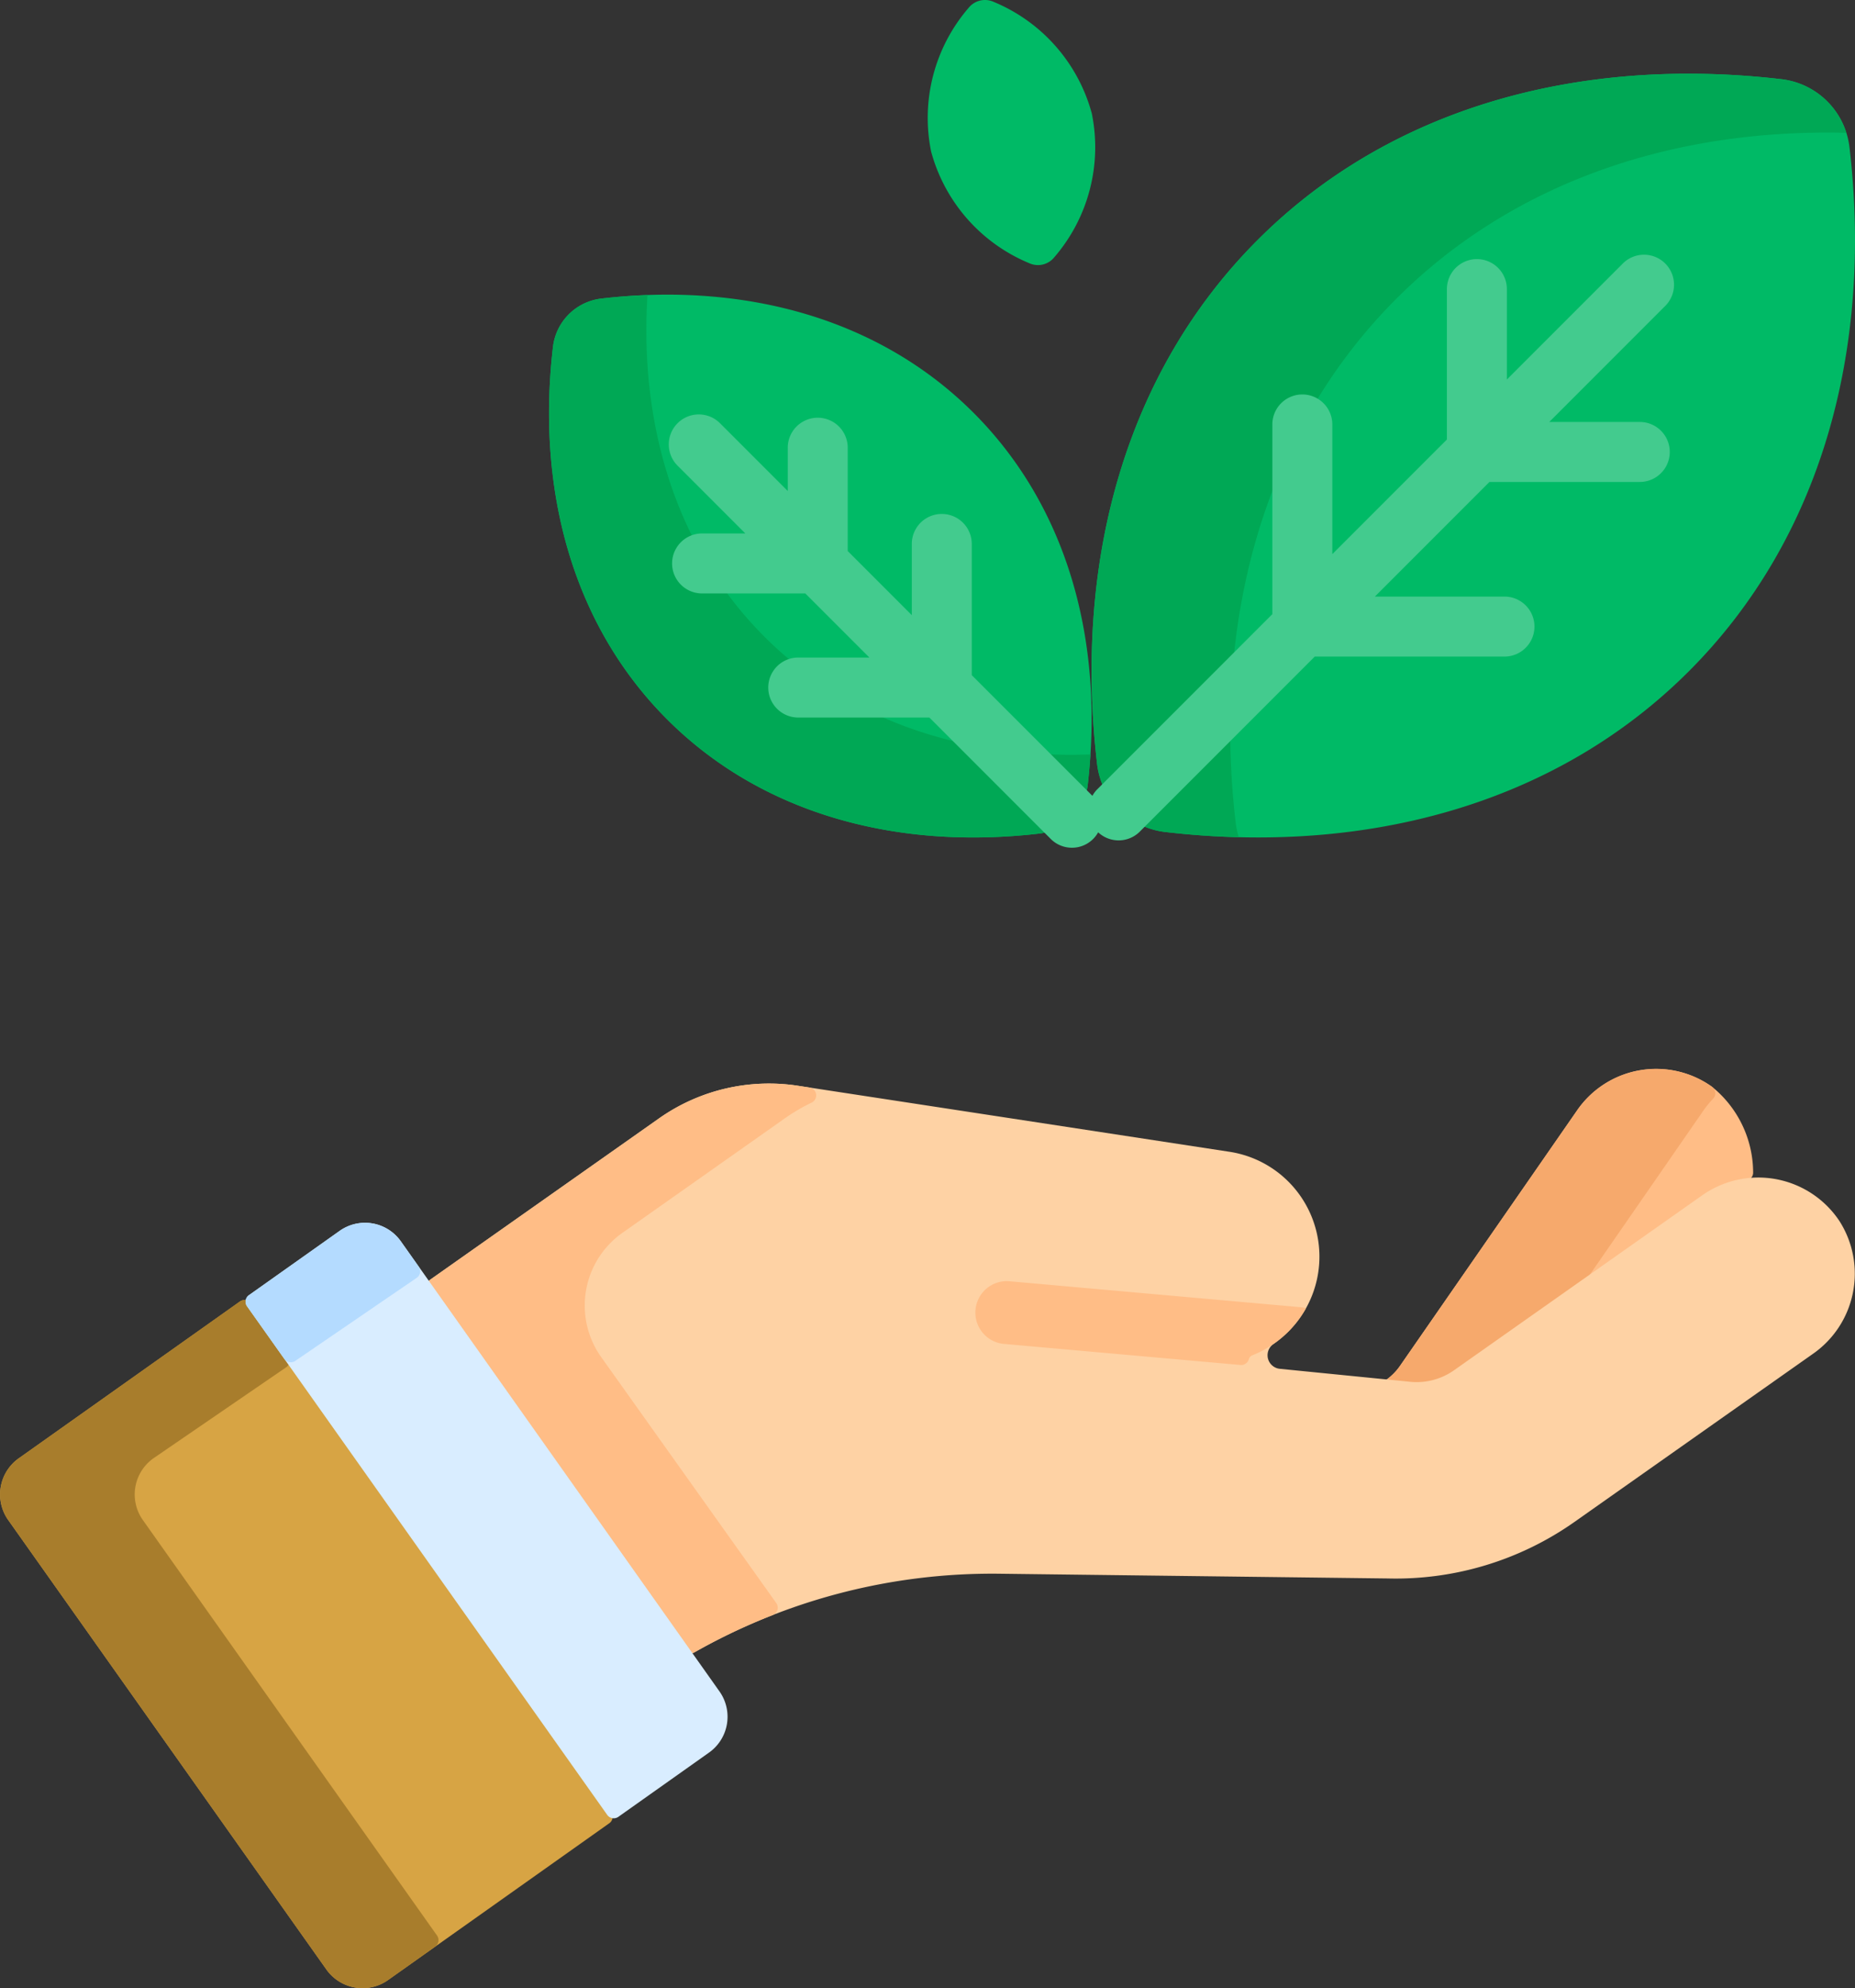 <?xml version="1.0" encoding="UTF-8"?>
<svg xmlns="http://www.w3.org/2000/svg" width="95.216" height="101.999" viewBox="0 0 95.216 101.999">
  <rect x="0" y="0" width="95.216" height="101.999" fill="#333333" stroke="none"/>
  <path data-name="Path 3047" d="M94.933 7.555a3.981 3.981 0 0 0-3.491-3.491c-10.344-1.205-20.074 1.435-26.884 8.245s-9.451 16.541-8.245 26.884a3.981 3.981 0 0 0 3.491 3.491c10.344 1.205 20.074-1.435 26.885-8.245s9.45-16.541 8.245-26.884z" fill="#00ba66"></path>
  <path data-name="Path 3048" d="M63.427 42.213c-1.205-10.344 1.435-20.074 8.245-26.885 5.972-5.972 14.191-8.737 23.1-8.514a3.981 3.981 0 0 0-3.33-2.75c-10.344-1.205-20.074 1.435-26.885 8.245s-9.45 16.541-8.245 26.885a3.981 3.981 0 0 0 3.491 3.491q1.909.222 3.785.269a4.011 4.011 0 0 1-.161-.741z" fill="#00a855"></path>
  <path data-name="Path 3049" d="M28.383 17.799a2.83 2.83 0 0 1 2.481-2.481c7.351-.857 14.267 1.02 19.107 5.86s6.72 11.751 5.859 19.106a2.83 2.83 0 0 1-2.481 2.481c-7.351.857-14.267-1.02-19.107-5.86s-6.716-11.755-5.859-19.106z" fill="#00ba66"></path>
  <path data-name="Path 3050" d="M39.236 32.665c-4.491-4.491-6.429-10.77-6-17.526q-1.176.042-2.372.18a2.83 2.83 0 0 0-2.481 2.481c-.857 7.351 1.02 14.267 5.86 19.107s11.756 6.716 19.107 5.86a2.829 2.829 0 0 0 2.481-2.481c.062-.529.108-1.056.141-1.58-6.454.232-12.42-1.725-16.736-6.041z" fill="#00a855"></path>
  <path data-name="Path 3051" d="M49.713.409a1.078 1.078 0 0 1 1.3-.309 8.642 8.642 0 0 1 5.028 5.72 8.643 8.643 0 0 1-1.918 7.371 1.078 1.078 0 0 1-1.3.309 8.642 8.642 0 0 1-5.028-5.72A8.643 8.643 0 0 1 49.713.409z" fill="#00ba66"></path>
  <path data-name="Path 3052" d="M84.164 21.648h-4.64l5.92-5.92a1.54 1.54 0 1 0-2.177-2.177l-5.92 5.92v-4.638a1.539 1.539 0 0 0-3.078 0v7.716l-5.882 5.881v-6.653a1.539 1.539 0 0 0-3.078 0v9.732l-8.948 8.948a1.54 1.54 0 1 0 2.177 2.177l8.948-8.948h9.738a1.539 1.539 0 1 0 0-3.078h-6.653l5.882-5.881h7.716a1.539 1.539 0 0 0 0-3.078z" fill="#43cb8e"></path>
  <path data-name="Path 3053" d="M56.109 40.868l-6.229-6.229v-6.732a1.539 1.539 0 1 0-3.078 0v3.653l-3.289-3.289v-5.3a1.539 1.539 0 1 0-3.078 0v2.221l-3.447-3.447a1.54 1.54 0 1 0-2.177 2.177l3.447 3.447h-2.221a1.539 1.539 0 0 0 0 3.078h5.3l3.289 3.289h-3.653a1.539 1.539 0 1 0 0 3.078h6.732l6.229 6.229a1.539 1.539 0 0 0 2.177-2.176z" fill="#43cb8e"></path>
  <path data-name="Path 3054" d="M72.535 71.243a2.88 2.88 0 0 0 1.974-.529l12.869-9.256a4.91 4.91 0 0 1 2.254-.89.409.409 0 0 0 .355-.417 5.671 5.671 0 0 0-2.109-4.392 4.931 4.931 0 0 0-6.938 1.223l-9.08 13.093a2.922 2.922 0 0 1-1.162.982z" fill="#ffbd86"></path>
  <path data-name="Path 3055" d="M87.432 56.983a5.043 5.043 0 0 1 .494-.606.408.408 0 0 0-.044-.614 4.932 4.932 0 0 0-6.938 1.223l-9.08 13.093a2.921 2.921 0 0 1-1.162.982l1.837.187a2.879 2.879 0 0 0 1.974-.53l6.728-4.839a.409.409 0 0 0 .1-.1z" fill="#f6a96c"></path>
  <path data-name="Path 3056" d="M94.421 62.652a5 5 0 0 0-7.044-1.328l-12.744 8.979a3.331 3.331 0 0 1-2.248.591l-6.688-.666a.7.7 0 0 1-.34-1.267 5.441 5.441 0 0 0-2.278-9.873l-22.126-3.383a9.8 9.8 0 0 0-7.123 1.673l-11.745 8.275a.41.41 0 0 0-.1.573l13.124 18.431a.408.408 0 0 0 .535.117 30.965 30.965 0 0 1 15.659-4.033l19.937.243a15.94 15.94 0 0 0 9.576-2.9l12.216-8.607a5.014 5.014 0 0 0 1.389-6.825z" fill="#fed2a4"></path>
  <path data-name="Path 3057" d="M31.952 63.249l8.332-5.871a9.713 9.713 0 0 1 1.372-.806.409.409 0 0 0-.11-.776l-.593-.091a9.8 9.8 0 0 0-7.123 1.673l-11.745 8.275a.41.41 0 0 0-.1.573l13.124 18.431a.408.408 0 0 0 .535.117 30.945 30.945 0 0 1 4.014-1.909.409.409 0 0 0 .187-.619l-8.986-12.619a4.564 4.564 0 0 1 1.093-6.378z" fill="#ffbd86"></path>
  <path data-name="Path 3058" d="M63.659 70.03a.411.411 0 0 0 .445-.294.281.281 0 0 1 .177-.2 5.488 5.488 0 0 0 2.755-2.416 1.629 1.629 0 0 0-.3-.055L51.864 65.74a1.614 1.614 0 1 0-.289 3.214z" fill="#ffbd86"></path>
  <path data-name="Path 3059" d="M12.887 66.875a.41.41 0 0 0-.571-.1L.994 74.798a2.274 2.274 0 0 0-.593 3.16l16.373 23.117a2.274 2.274 0 0 0 3.178.489l11.322-8.021a.41.41 0 0 0 .1-.571z" fill="#d7a444"></path>
  <path data-name="Path 3060" d="M7.312 77.958a2.274 2.274 0 0 1 .593-3.16l6.788-4.651a.41.41 0 0 0 .1-.575l-1.91-2.7a.41.41 0 0 0-.571-.1L.994 74.797a2.274 2.274 0 0 0-.593 3.16l16.373 23.118a2.274 2.274 0 0 0 3.178.489l2.381-1.689a.41.41 0 0 0 .1-.571z" fill="#a87d2c"></path>
  <path data-name="Path 3061" d="M31.168 93.114a.41.41 0 0 0 .571.1l4.644-3.289a2.251 2.251 0 0 0 .556-3.134L20.567 63.674a2.251 2.251 0 0 0-3.141-.516l-4.644 3.289a.41.41 0 0 0-.1.571z" fill="#d9edff"></path>
  <path data-name="Path 3062" d="M21.391 65.559a.41.41 0 0 0 .1-.575l-.928-1.31a2.251 2.251 0 0 0-3.141-.516l-4.644 3.29a.41.41 0 0 0-.1.571l1.915 2.7a.409.409 0 0 0 .566.1z" fill="#b4dbff"></path>
</svg>
